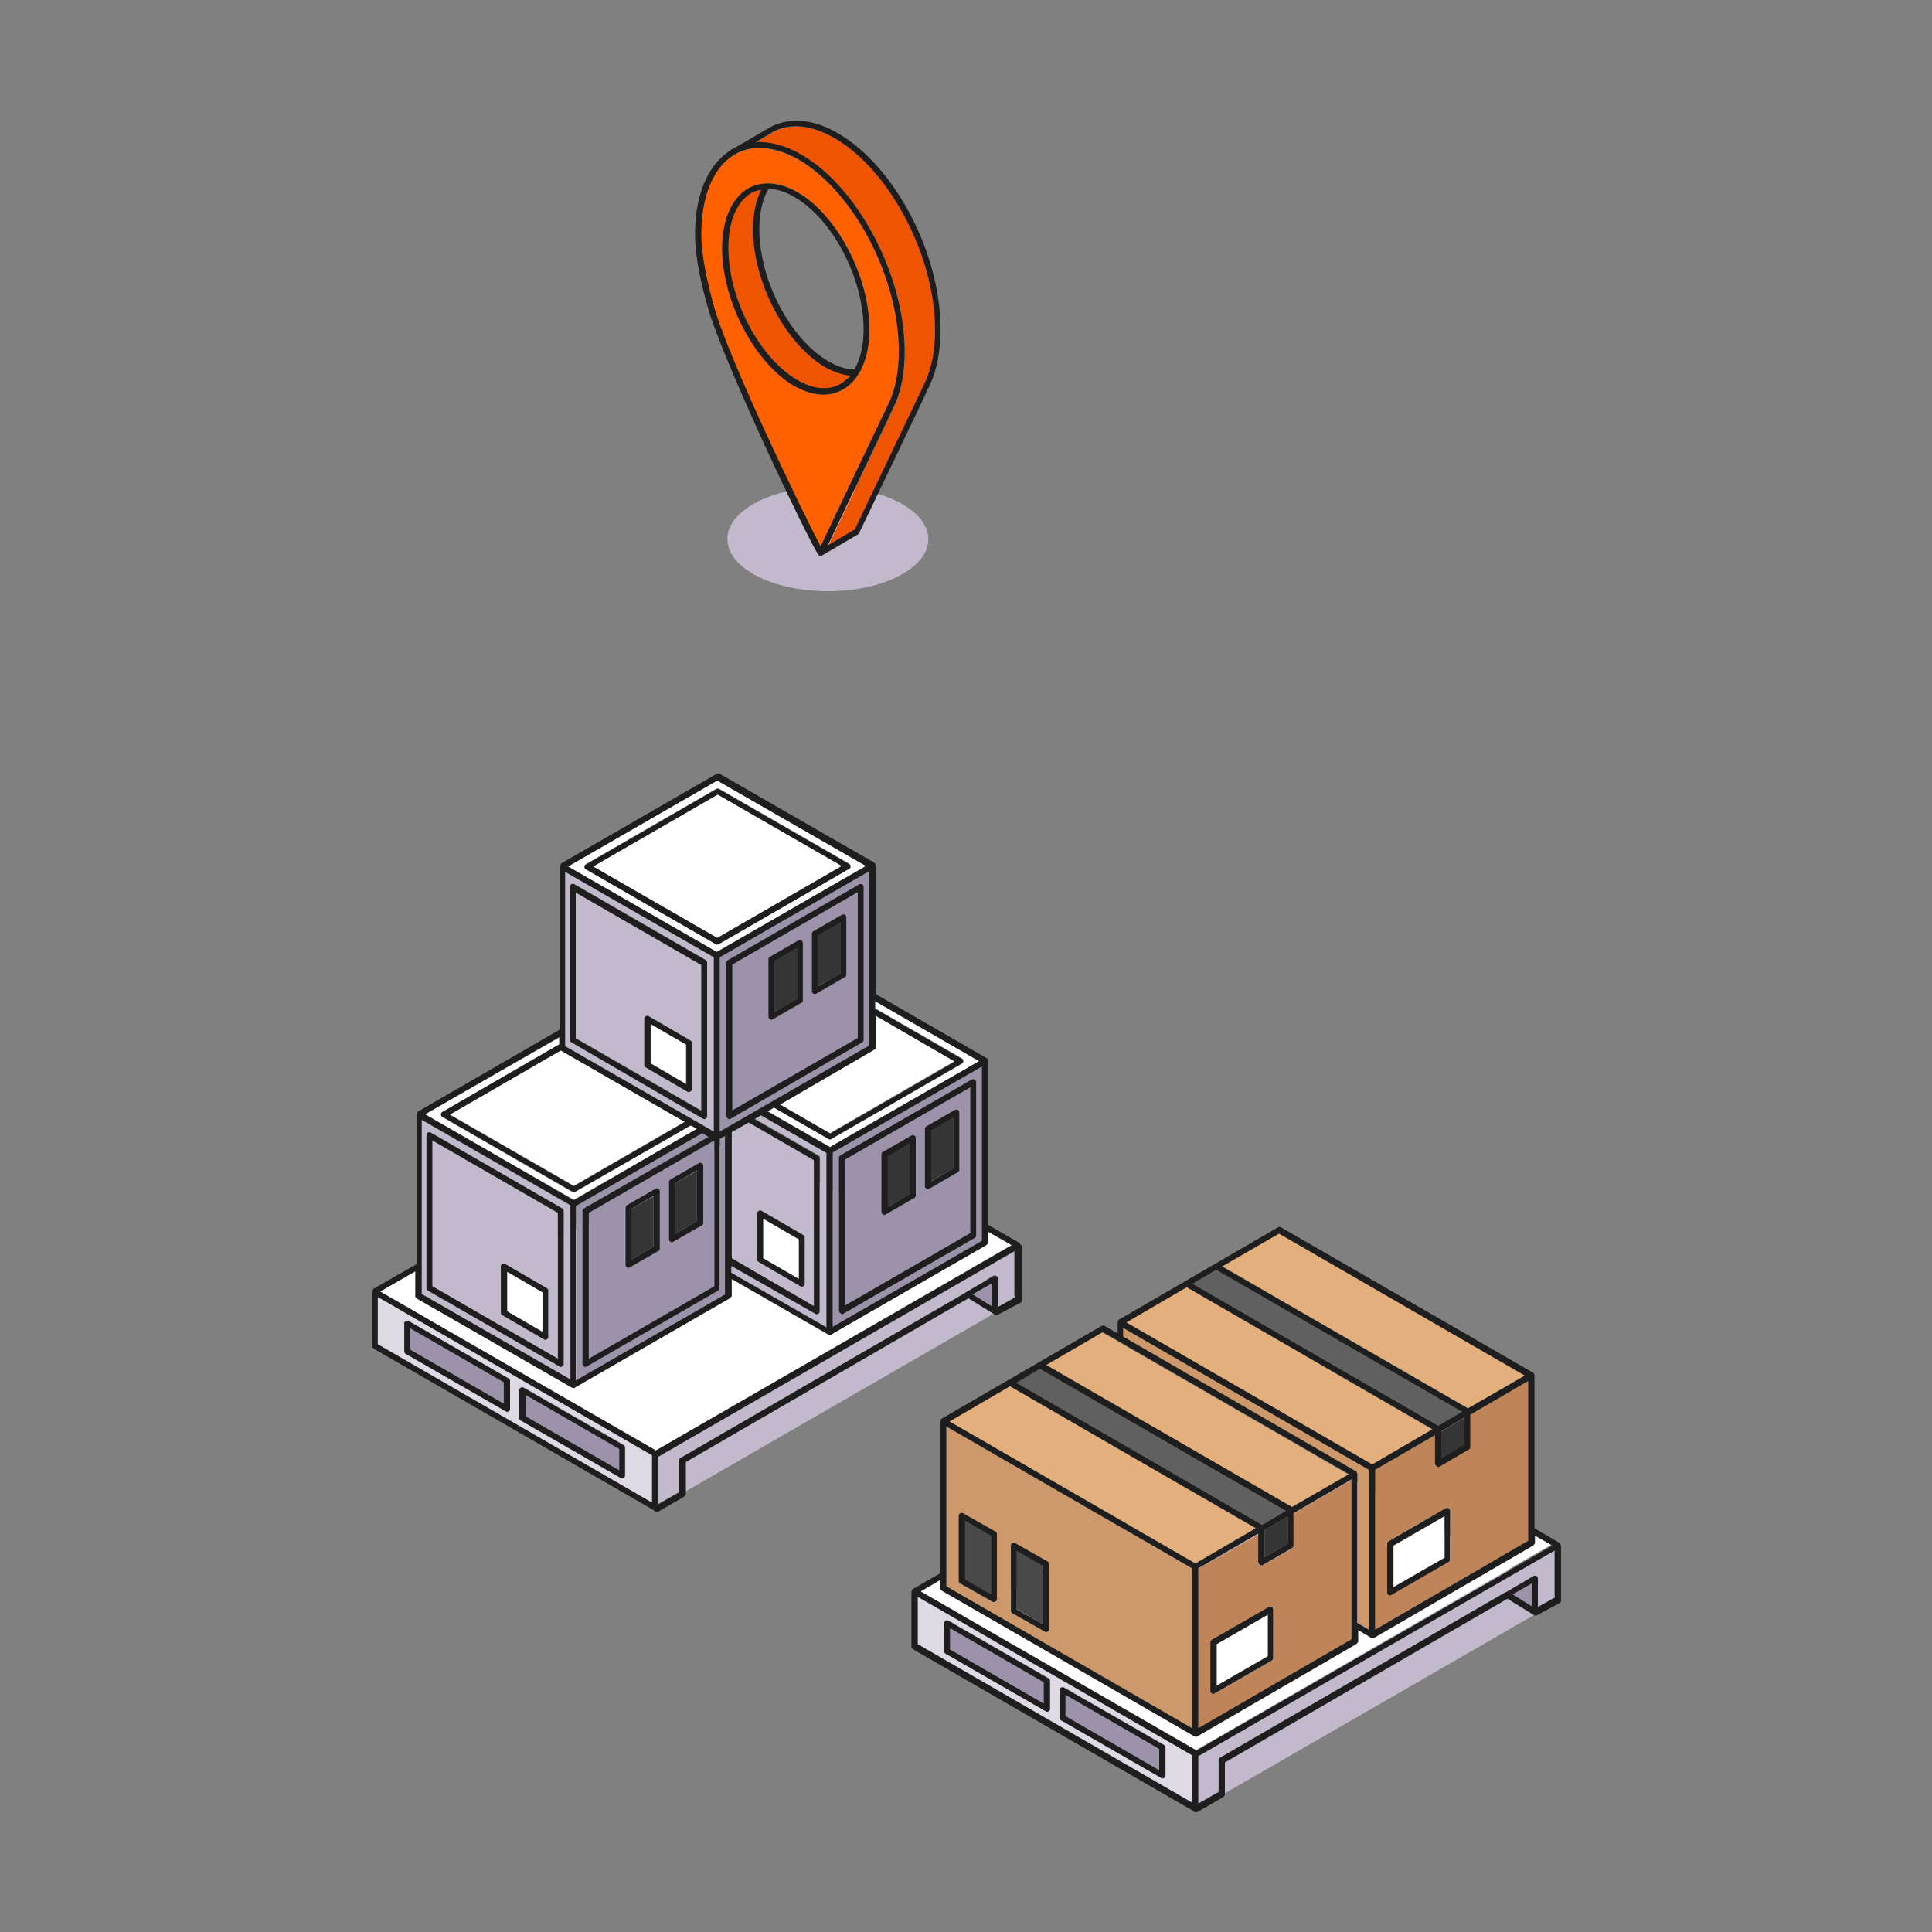 <?xml version="1.0" encoding="utf-8"?>
<!-- Generator: Adobe Illustrator 25.2.3, SVG Export Plug-In . SVG Version: 6.00 Build 0)  -->
<svg version="1.1" id="Layer_1" xmlns="http://www.w3.org/2000/svg" xmlns:xlink="http://www.w3.org/1999/xlink" x="0px" y="0px"
	 viewBox="0 0 400 400" style="enable-background:new 0 0 400 400;" xml:space="preserve">
<rect x="0" y="0" width="400" height="400" fill="#808080" stroke="none"/>
<style type="text/css">
	.st0{fill:#C2BACC;}
	.st1{fill:#353535;}
	.st2{fill:#FFFFFF;}
	.st3{fill:#9C93AA;}
	.st4{fill:#DFD9E4;}
	.st5{fill:#1E1E1E;}
	.st6{fill:#EF5500;}
	.st7{fill:#FF6101;}
	.st8{fill:#BF8558;}
	.st9{fill:#CE996A;}
	.st10{fill:#494949;}
	.st11{fill:#E2AF7D;}
	.st12{fill:#606060;}
</style>
<g>
	<polygon class="st0" points="211.1,268.9 135.5,312.5 77.1,278.8 152.7,235.1 	"/>
	<g>
		<polygon class="st1" points="144.3,242.4 139.7,245 139.7,255.5 144.3,252.8 		"/>
		<polygon class="st2" points="142,216.2 134.7,212 134.7,220.1 142,224.4 		"/>
		<path class="st3" d="M149,234.3l30.9-17.8v-36.1L149,198.2V234.3z M150.3,199.4c0-0.2,0.1-0.4,0.3-0.5l27.2-15.7
			c0.2-0.1,0.4-0.1,0.6,0c0.2,0.1,0.3,0.3,0.3,0.5v31.7c0,0.2-0.1,0.4-0.3,0.5l-27.2,15.8c-0.1,0.1-0.2,0.1-0.3,0.1
			c-0.1,0-0.2,0-0.3-0.1c-0.2-0.1-0.3-0.3-0.3-0.5V199.4z"/>
		<polygon class="st1" points="169.4,204.1 174,201.5 174,191 169.4,193.7 		"/>
		<polygon class="st1" points="160.4,209.5 165,206.8 165,196.3 160.4,199 		"/>
		<path class="st2" d="M179.3,179.3l-30.8-17.7l-30.9,17.8l30.8,17.7L179.3,179.3z M121.3,179.9c-0.2-0.1-0.3-0.3-0.3-0.5
			c0-0.2,0.1-0.4,0.3-0.5l27-15.6c0.2-0.1,0.4-0.1,0.6,0l26.9,15.5c0.2,0.1,0.3,0.3,0.3,0.5c0,0.2-0.1,0.4-0.3,0.5l-27,15.6
			c-0.1,0.1-0.2,0.1-0.3,0.1c-0.1,0-0.2,0-0.3-0.1L121.3,179.9z"/>
		<polygon class="st2" points="174.3,179.3 148.6,164.5 122.8,179.4 148.5,194.2 		"/>
		<polygon class="st1" points="135.3,247.7 130.7,250.3 130.7,260.8 135.3,258.1 		"/>
		<path class="st3" d="M147.9,266.3v-30.2l-26,15v30.2L147.9,266.3z M138.5,244.7c0-0.2,0.1-0.4,0.3-0.5l5.9-3.4
			c0.2-0.1,0.4-0.1,0.6,0c0.2,0.1,0.3,0.3,0.3,0.5v11.9c0,0.2-0.1,0.4-0.3,0.5l-5.9,3.4c-0.1,0.1-0.2,0.1-0.3,0.1
			c-0.1,0-0.2,0-0.3-0.1c-0.2-0.1-0.3-0.3-0.3-0.5V244.7z M129.4,250c0-0.2,0.1-0.4,0.3-0.5l5.9-3.4c0.2-0.1,0.4-0.1,0.6,0
			c0.2,0.1,0.3,0.3,0.3,0.5v11.9c0,0.2-0.1,0.4-0.3,0.5l-5.9,3.4c-0.1,0.1-0.2,0.1-0.3,0.1c-0.1,0-0.2,0-0.3-0.1
			c-0.2-0.1-0.3-0.3-0.3-0.5V250z"/>
		<path class="st3" d="M119.3,249.6v36.1l30.9-17.8v-32.8l-1.1,0.6v30.9c0,0.2-0.1,0.4-0.3,0.5l-27.2,15.7c-0.1,0.1-0.2,0.1-0.3,0.1
			c-0.1,0-0.2,0-0.3-0.1c-0.2-0.1-0.3-0.3-0.3-0.5v-31.7c0-0.2,0.1-0.4,0.3-0.5l25.9-15l-1.3-0.8L119.3,249.6z"/>
		<polygon class="st1" points="192.8,244.5 197.4,241.9 197.4,231.4 192.8,234.1 		"/>
		<polygon class="st1" points="183.7,249.9 188.4,247.2 188.4,236.7 183.7,239.4 		"/>
		<path class="st2" d="M199.5,219.7c0,0.2-0.1,0.4-0.3,0.5l-27,15.6c-0.1,0.1-0.2,0.1-0.3,0.1c-0.1,0-0.2,0-0.3-0.1l-11.3-6.5
			l-1.3,0.8l12.9,7.4l30.9-17.8l-21.5-12.4v1.5l18,10.4C199.4,219.3,199.5,219.5,199.5,219.7z"/>
		<path class="st2" d="M171.8,234.6l25.8-14.9l-16.4-9.5v6.6c0,0,0,0.1,0,0.1c0,0,0,0.1,0,0.1c0,0,0,0.1-0.1,0.1c0,0,0,0.1-0.1,0.1
			c0,0-0.1,0.1-0.1,0.1c0,0,0,0-0.1,0.1l-19.4,11.2L171.8,234.6z"/>
		<path class="st3" d="M200.9,225.1l-26,15v30.2l26-15V225.1z M189.6,247.6c0,0.2-0.1,0.4-0.3,0.5l-5.9,3.4
			c-0.1,0.1-0.2,0.1-0.3,0.1c-0.1,0-0.2,0-0.3-0.1c-0.2-0.1-0.3-0.3-0.3-0.5V239c0-0.2,0.1-0.4,0.3-0.5l5.9-3.4
			c0.2-0.1,0.4-0.1,0.6,0c0.2,0.1,0.3,0.3,0.3,0.5V247.6z M198.6,242.2c0,0.2-0.1,0.4-0.3,0.5l-5.9,3.4c-0.1,0.1-0.2,0.1-0.3,0.1
			c-0.1,0-0.2,0-0.3-0.1c-0.2-0.1-0.3-0.3-0.3-0.5v-11.9c0-0.2,0.1-0.4,0.3-0.5l5.9-3.4c0.2-0.1,0.4-0.1,0.6,0
			c0.2,0.1,0.3,0.3,0.3,0.5V242.2z"/>
		<path class="st0" d="M155,232.3l-3.5,2v26.1l17.1,9.9v-30.2L155,232.3z M166.6,265.8c0,0.2-0.1,0.4-0.3,0.5
			c-0.1,0.1-0.2,0.1-0.3,0.1c-0.1,0-0.2,0-0.3-0.1l-8.6-5c-0.2-0.1-0.3-0.3-0.3-0.5v-9.6c0-0.2,0.1-0.4,0.3-0.5
			c0.2-0.1,0.4-0.1,0.6,0l8.6,5c0.2,0.1,0.3,0.3,0.3,0.5V265.8z"/>
		<path class="st3" d="M172.4,274.7l30.9-17.8v-36.1l-30.9,17.8V274.7z M173.7,239.8c0-0.2,0.1-0.4,0.3-0.5l27.2-15.7
			c0.2-0.1,0.4-0.1,0.6,0c0.2,0.1,0.3,0.3,0.3,0.5v31.7c0,0.2-0.1,0.4-0.3,0.5L174.6,272c-0.1,0.1-0.2,0.1-0.3,0.1
			c-0.1,0-0.2,0-0.3-0.1c-0.2-0.1-0.3-0.3-0.3-0.5V239.8z"/>
		<polygon class="st2" points="158,260.5 165.4,264.8 165.4,256.6 158,252.3 		"/>
		<path class="st0" d="M151.5,263.4l19.7,11.3v-36.1l-13.4-7.7c0,0-0.1-0.1-0.1-0.1l-1.4,0.8l13.2,7.6c0.2,0.1,0.3,0.3,0.3,0.5v31.7
			c0,0.2-0.1,0.4-0.3,0.5c-0.1,0.1-0.2,0.1-0.3,0.1c-0.1,0-0.2,0-0.3-0.1l-17.4-10V263.4z"/>
		<path class="st3" d="M177.6,184.7l-26,15V230l26-15V184.7z M166.3,207.2c0,0.2-0.1,0.4-0.3,0.5l-5.9,3.4c-0.1,0.1-0.2,0.1-0.3,0.1
			c-0.1,0-0.2,0-0.3-0.1c-0.2-0.1-0.3-0.3-0.3-0.5v-11.9c0-0.2,0.1-0.4,0.3-0.5l5.9-3.4c0.2-0.1,0.4-0.1,0.6,0
			c0.2,0.1,0.3,0.3,0.3,0.5V207.2z M175.3,201.8c0,0.2-0.1,0.4-0.3,0.5l-5.9,3.4c-0.1,0.1-0.2,0.1-0.3,0.1c-0.1,0-0.2,0-0.3-0.1
			c-0.2-0.1-0.3-0.3-0.3-0.5v-11.9c0-0.2,0.1-0.4,0.3-0.5l5.9-3.4c0.2-0.1,0.4-0.1,0.6,0c0.2,0.1,0.3,0.3,0.3,0.5V201.8z"/>
		<path class="st2" d="M204.5,255v2.2c0,0,0,0.1,0,0.1c0,0,0,0.1,0,0.1c0,0,0,0.1-0.1,0.1c0,0,0,0.1-0.1,0.1c0,0-0.1,0.1-0.1,0.1
			c0,0,0,0-0.1,0.1l-32.1,18.5c0,0,0,0,0,0c-0.1,0-0.2,0.1-0.3,0.1c-0.1,0-0.2,0-0.3-0.1c0,0,0,0,0,0l-20-11.5v3.4c0,0,0,0.1,0,0.1
			c0,0,0,0.1,0,0.1c0,0,0,0.1-0.1,0.1c0,0,0,0.1-0.1,0.1c0,0-0.1,0.1-0.1,0.1c0,0,0,0-0.1,0.1L119,287.3c0,0,0,0,0,0
			c-0.1,0-0.2,0.1-0.3,0.1c-0.1,0-0.2,0-0.3-0.1c0,0,0,0,0,0l-32-18.4c0,0,0,0-0.1-0.1c0,0-0.1-0.1-0.1-0.1c0,0,0-0.1-0.1-0.1
			c0,0,0-0.1-0.1-0.1c0,0,0-0.1,0-0.1c0,0,0,0,0-0.1v-5.1l-7.3,4.2l57.1,32.9l73.6-42.5L204.5,255z"/>
		<path class="st0" d="M89.5,266.3l26,15v-30.2l-26-15V266.3z M103.7,262.2c0-0.2,0.1-0.4,0.3-0.5c0.2-0.1,0.4-0.1,0.6,0l8.6,5
			c0.2,0.1,0.3,0.3,0.3,0.5v9.6c0,0.2-0.1,0.4-0.3,0.5c-0.1,0.1-0.2,0.1-0.3,0.1c-0.1,0-0.2,0-0.3-0.1l-8.6-5
			c-0.2-0.1-0.3-0.3-0.3-0.5V262.2z"/>
		<polygon class="st3" points="205.4,270.5 205.4,265.8 201.4,268.1 		"/>
		<polygon class="st3" points="128.2,300 108.8,288.8 108.8,293.2 128.2,304.4 		"/>
		<polygon class="st2" points="112.3,267.6 105,263.3 105,271.5 112.3,275.7 		"/>
		<path class="st0" d="M118.1,249.6l-30.8-17.7v36.1l30.8,17.7V249.6z M116.7,282.4c0,0.2-0.1,0.4-0.3,0.5c-0.1,0.1-0.2,0.1-0.3,0.1
			c-0.1,0-0.2,0-0.3-0.1l-27.2-15.7c-0.2-0.1-0.3-0.3-0.3-0.5V235c0-0.2,0.1-0.4,0.3-0.5c0.2-0.1,0.4-0.1,0.6,0l27.2,15.7
			c0.2,0.1,0.3,0.3,0.3,0.5V282.4z"/>
		<polygon class="st3" points="104.4,286.3 84.9,275 84.9,279.4 104.4,290.6 		"/>
		<path class="st4" d="M78.2,278.3l56.8,32.8v-9.8l-56.8-32.8V278.3z M107.6,287.7c0-0.2,0.1-0.4,0.3-0.5c0.2-0.1,0.4-0.1,0.6,0
			l20.7,11.9c0.2,0.1,0.3,0.3,0.3,0.5v5.8c0,0.2-0.1,0.4-0.3,0.5c-0.1,0.1-0.2,0.1-0.3,0.1c-0.1,0-0.2,0-0.3-0.1l-20.7-11.9
			c-0.2-0.1-0.3-0.3-0.3-0.5V287.7z M83.7,274c0-0.2,0.1-0.4,0.3-0.5c0.2-0.1,0.4-0.1,0.6,0l20.7,11.9c0.2,0.1,0.3,0.3,0.3,0.5v5.8
			c0,0.2-0.1,0.4-0.3,0.5c-0.1,0.1-0.2,0.1-0.3,0.1c-0.1,0-0.2,0-0.3-0.1L84,280.3c-0.2-0.1-0.3-0.3-0.3-0.5V274z"/>
		<path class="st0" d="M119.2,214.9l26,15v-30.2l-26-15V214.9z M133.4,210.9c0-0.2,0.1-0.4,0.3-0.5c0.2-0.1,0.4-0.1,0.6,0l8.6,5
			c0.2,0.1,0.3,0.3,0.3,0.5v9.6c0,0.2-0.1,0.4-0.3,0.5c-0.1,0.1-0.2,0.1-0.3,0.1c-0.1,0-0.2,0-0.3-0.1l-8.6-5
			c-0.2-0.1-0.3-0.3-0.3-0.5V210.9z"/>
		<path class="st0" d="M147.8,198.2L117,180.5v36.1l30.8,17.7V198.2z M146.4,231c0,0.2-0.1,0.4-0.3,0.5c-0.1,0.1-0.2,0.1-0.3,0.1
			c-0.1,0-0.2,0-0.3-0.1l-27.2-15.8c-0.2-0.1-0.3-0.3-0.3-0.5v-31.7c0-0.2,0.1-0.4,0.3-0.5c0.2-0.1,0.4-0.1,0.6,0l27.2,15.7
			c0.2,0.1,0.3,0.3,0.3,0.5V231z"/>
		<path class="st2" d="M118.8,245.5l23-13.3l-25.7-14.8c0,0,0,0,0,0l-23,13.3L118.8,245.5z"/>
		<path class="st0" d="M136.2,311.3l4.2-2.4v-6.6c0-0.2,0.1-0.4,0.3-0.5l59-34.2c0,0,0.1,0,0.1-0.1l5.8-3.4c0.2-0.1,0.4-0.1,0.6,0
			c0.2,0.1,0.3,0.3,0.3,0.5v5.9l3.4-1.9v-9.8l-73.8,42.6V311.3z"/>
		<path class="st2" d="M144.3,233.7L143,233l-23.9,13.8c-0.1,0.1-0.2,0.1-0.3,0.1c-0.1,0-0.2,0-0.3-0.1l-26.9-15.5
			c-0.2-0.1-0.3-0.3-0.3-0.5s0.1-0.4,0.3-0.5l24.2-14v-1.5L88,230.7l30.8,17.7L144.3,233.7z"/>
		<path class="st5" d="M211.2,257.5c0-0.1-0.1-0.1-0.2-0.2c0,0,0,0,0,0l-6.4-3.7v-33.9c0-0.1,0-0.2-0.1-0.3c0,0,0,0,0-0.1
			c0-0.1-0.1-0.1-0.2-0.2c0,0,0,0,0,0l-23-13.3v-26.6c0-0.1,0-0.2-0.1-0.3c0,0,0,0,0-0.1c0-0.1-0.1-0.1-0.2-0.2c0,0,0,0,0,0
			l-32-18.4c-0.2-0.1-0.4-0.1-0.6,0l-32.1,18.5c0,0,0,0,0,0c-0.1,0-0.1,0.1-0.2,0.2c0,0,0,0,0,0.1c0,0.1-0.1,0.2-0.1,0.3v33.8
			l-29.4,17c0,0,0,0,0,0c-0.1,0-0.1,0.1-0.2,0.2c0,0,0,0,0,0.1c0,0.1-0.1,0.2-0.1,0.3v31l-8.9,5.1c0,0,0,0,0,0
			c-0.1,0-0.1,0.1-0.2,0.2c0,0,0,0,0,0.1c0,0.1-0.1,0.2-0.1,0.3v11.3c0,0,0,0.1,0,0.1c0,0,0,0.1,0,0.1c0,0,0,0.1,0.1,0.1
			c0,0,0,0.1,0.1,0.1c0,0,0.1,0.1,0.1,0.1c0,0,0,0,0.1,0.1l57.9,33.4c0.1,0.2,0.3,0.3,0.5,0.3c0,0,0.1,0,0.1,0c0,0,0.1,0,0.1,0
			c0.1,0,0.2,0,0.3-0.1l5.2-3c0,0,0,0,0.1-0.1c0,0,0.1,0,0.1-0.1c0,0,0-0.1,0.1-0.1c0,0,0-0.1,0.1-0.1c0,0,0-0.1,0-0.1
			c0,0,0,0,0-0.1v-6.6l58.5-33.9l5.5,3.4c0,0,0,0,0,0c0.1,0,0.2,0.1,0.3,0.1c0.1,0,0.2,0,0.3-0.1c0,0,0,0,0,0l4.7-2.5
			c0.2-0.1,0.3-0.3,0.3-0.5v-11.3C211.3,257.7,211.2,257.7,211.2,257.5C211.2,257.5,211.2,257.5,211.2,257.5z M181.2,207.3
			l21.5,12.4l-30.9,17.8l-12.9-7.4l1.3-0.8l11.3,6.5c0.1,0.1,0.2,0.1,0.3,0.1c0.1,0,0.2,0,0.3-0.1l27-15.6c0.2-0.1,0.3-0.3,0.3-0.5
			s-0.1-0.4-0.3-0.5l-18-10.4V207.3z M203.3,220.8v36.1l-30.9,17.8v-36.1L203.3,220.8z M168.8,272c0.1,0.1,0.2,0.1,0.3,0.1
			c0.1,0,0.2,0,0.3-0.1c0.2-0.1,0.3-0.3,0.3-0.5v-31.7c0-0.2-0.1-0.4-0.3-0.5l-13.2-7.6l1.4-0.8c0,0,0.1,0.1,0.1,0.1l13.4,7.7v36.1
			l-19.7-11.3v-1.4L168.8,272z M151.5,260.5v-26.1l3.5-2l13.5,7.8v30.2L151.5,260.5z M180.9,217.4
			C180.9,217.4,180.9,217.4,180.9,217.4c0.1-0.1,0.1-0.1,0.2-0.1c0,0,0-0.1,0.1-0.1c0,0,0-0.1,0.1-0.1c0,0,0-0.1,0-0.1
			c0,0,0,0,0-0.1v-6.6l16.4,9.5l-25.8,14.9l-10.4-6L180.9,217.4z M179.9,216.5L149,234.3v-36.1l30.9-17.8V216.5z M120.9,250.2
			c-0.2,0.1-0.3,0.3-0.3,0.5v31.7c0,0.2,0.1,0.4,0.3,0.5c0.1,0.1,0.2,0.1,0.3,0.1c0.1,0,0.2,0,0.3-0.1l27.2-15.7
			c0.2-0.1,0.3-0.3,0.3-0.5v-30.9l1.1-0.6v32.8l-30.9,17.8v-36.1l26.2-15.1l1.3,0.8L120.9,250.2z M147.9,236.1v30.2l-26,15v-30.2
			L147.9,236.1z M148.5,161.6l30.8,17.7l-30.9,17.8l-30.8-17.7L148.5,161.6z M117,180.5l30.8,17.7v36.1L117,216.6V180.5z
			 M116.1,217.5C116.1,217.5,116.1,217.5,116.1,217.5l25.7,14.8l-23,13.3l-25.7-14.8L116.1,217.5z M115.8,214.7v1.5l-24.2,14
			c-0.2,0.1-0.3,0.3-0.3,0.5s0.1,0.4,0.3,0.5l26.9,15.5c0.1,0.1,0.2,0.1,0.3,0.1c0.1,0,0.2,0,0.3-0.1L143,233l1.3,0.7l-25.5,14.8
			L88,230.7L115.8,214.7z M87.3,231.8l30.8,17.7v36.1l-30.8-17.7V231.8z M135,311.1l-56.8-32.8v-9.8l56.8,32.8V311.1z M135.8,300.3
			l-57.1-32.9l7.3-4.2v5.1c0,0,0,0.1,0,0.1c0,0,0,0.1,0,0.1c0,0,0,0.1,0.1,0.1c0,0,0,0.1,0.1,0.1c0,0,0.1,0.1,0.1,0.1
			c0,0,0,0,0.1,0.1l32,18.4c0,0,0,0,0,0c0.1,0,0.2,0.1,0.3,0.1c0.1,0,0.2,0,0.3-0.1c0,0,0,0,0,0l32.1-18.5c0,0,0,0,0.1-0.1
			c0,0,0.1,0,0.1-0.1c0,0,0-0.1,0.1-0.1c0,0,0-0.1,0.1-0.1c0,0,0-0.1,0-0.1c0,0,0,0,0-0.1v-3.4l20,11.5c0,0,0,0,0,0
			c0.1,0,0.2,0.1,0.3,0.1c0.1,0,0.2,0,0.3-0.1c0,0,0,0,0,0l32.1-18.5c0,0,0,0,0.1-0.1c0,0,0.1,0,0.1-0.1c0,0,0-0.1,0.1-0.1
			c0,0,0-0.1,0.1-0.1c0,0,0-0.1,0-0.1c0,0,0,0,0-0.1V255l4.9,2.8L135.8,300.3z M205.4,270.5l-4-2.5l4-2.3V270.5z M210,268.7
			l-3.4,1.9v-5.9c0-0.2-0.1-0.4-0.3-0.5c-0.2-0.1-0.4-0.1-0.6,0l-5.8,3.4c0,0-0.1,0-0.1,0.1l-59,34.2c-0.2,0.1-0.3,0.3-0.3,0.5v6.6
			l-4.2,2.4v-9.8l73.8-42.6V268.7z"/>
		<path class="st5" d="M104.7,292.2c0.1,0.1,0.2,0.1,0.3,0.1c0.1,0,0.2,0,0.3-0.1c0.2-0.1,0.3-0.3,0.3-0.5v-5.8
			c0-0.2-0.1-0.4-0.3-0.5l-20.7-11.9c-0.2-0.1-0.4-0.1-0.6,0c-0.2,0.1-0.3,0.3-0.3,0.5v5.8c0,0.2,0.1,0.4,0.3,0.5L104.7,292.2z
			 M84.9,275l19.4,11.2v4.4l-19.4-11.2V275z"/>
		<path class="st5" d="M128.5,306c0.1,0.1,0.2,0.1,0.3,0.1c0.1,0,0.2,0,0.3-0.1c0.2-0.1,0.3-0.3,0.3-0.5v-5.8c0-0.2-0.1-0.4-0.3-0.5
			l-20.7-11.9c-0.2-0.1-0.4-0.1-0.6,0c-0.2,0.1-0.3,0.3-0.3,0.5v5.8c0,0.2,0.1,0.4,0.3,0.5L128.5,306z M108.8,288.8l19.4,11.2v4.4
			l-19.4-11.2V288.8z"/>
		<path class="st5" d="M116.4,250.2l-27.2-15.7c-0.2-0.1-0.4-0.1-0.6,0c-0.2,0.1-0.3,0.3-0.3,0.5v31.7c0,0.2,0.1,0.4,0.3,0.5
			l27.2,15.7c0.1,0.1,0.2,0.1,0.3,0.1c0.1,0,0.2,0,0.3-0.1c0.2-0.1,0.3-0.3,0.3-0.5v-31.7C116.7,250.5,116.6,250.3,116.4,250.2z
			 M115.5,281.3l-26-15v-30.2l26,15V281.3z"/>
		<path class="st5" d="M139.1,257.2c0.1,0,0.2,0,0.3-0.1l5.9-3.4c0.2-0.1,0.3-0.3,0.3-0.5v-11.9c0-0.2-0.1-0.4-0.3-0.5
			c-0.2-0.1-0.4-0.1-0.6,0l-5.9,3.4c-0.2,0.1-0.3,0.3-0.3,0.5v11.9c0,0.2,0.1,0.4,0.3,0.5C138.9,257.2,139,257.2,139.1,257.2z
			 M139.7,245l4.6-2.7v10.5l-4.6,2.7V245z"/>
		<path class="st5" d="M112.6,277.3c0.1,0.1,0.2,0.1,0.3,0.1c0.1,0,0.2,0,0.3-0.1c0.2-0.1,0.3-0.3,0.3-0.5v-9.6
			c0-0.2-0.1-0.4-0.3-0.5l-8.6-5c-0.2-0.1-0.4-0.1-0.6,0c-0.2,0.1-0.3,0.3-0.3,0.5v9.6c0,0.2,0.1,0.4,0.3,0.5L112.6,277.3z
			 M105,263.3l7.4,4.3v8.2l-7.4-4.3V263.3z"/>
		<path class="st5" d="M130.1,262.5c0.1,0,0.2,0,0.3-0.1l5.9-3.4c0.2-0.1,0.3-0.3,0.3-0.5v-11.9c0-0.2-0.1-0.4-0.3-0.5
			c-0.2-0.1-0.4-0.1-0.6,0l-5.9,3.4c-0.2,0.1-0.3,0.3-0.3,0.5v11.9c0,0.2,0.1,0.4,0.3,0.5C129.8,262.5,130,262.5,130.1,262.5z
			 M130.7,250.3l4.6-2.7v10.5l-4.6,2.7V250.3z"/>
		<path class="st5" d="M148.8,195.5l27-15.6c0.2-0.1,0.3-0.3,0.3-0.5c0-0.2-0.1-0.4-0.3-0.5l-26.9-15.5c-0.2-0.1-0.4-0.1-0.6,0
			l-27,15.6c-0.2,0.1-0.3,0.3-0.3,0.5c0,0.2,0.1,0.4,0.3,0.5l26.9,15.5c0.1,0.1,0.2,0.1,0.3,0.1
			C148.6,195.5,148.7,195.5,148.8,195.5z M122.8,179.4l25.8-14.9l25.7,14.8l-25.8,14.9L122.8,179.4z"/>
		<path class="st5" d="M146.1,198.8l-27.2-15.7c-0.2-0.1-0.4-0.1-0.6,0c-0.2,0.1-0.3,0.3-0.3,0.5v31.7c0,0.2,0.1,0.4,0.3,0.5
			l27.2,15.8c0.1,0.1,0.2,0.1,0.3,0.1c0.1,0,0.2,0,0.3-0.1c0.2-0.1,0.3-0.3,0.3-0.5v-31.7C146.4,199.2,146.3,199,146.1,198.8z
			 M145.2,230l-26-15v-30.2l26,15V230z"/>
		<path class="st5" d="M151,231.7c0.1,0,0.2,0,0.3-0.1l27.2-15.8c0.2-0.1,0.3-0.3,0.3-0.5v-31.7c0-0.2-0.1-0.4-0.3-0.5
			c-0.2-0.1-0.4-0.1-0.6,0l-27.2,15.7c-0.2,0.1-0.3,0.3-0.3,0.5V231c0,0.2,0.1,0.4,0.3,0.5C150.7,231.6,150.9,231.7,151,231.7z
			 M151.6,199.7l26-15v30.2l-26,15V199.7z"/>
		<path class="st5" d="M174.3,189.4l-5.9,3.4c-0.2,0.1-0.3,0.3-0.3,0.5v11.9c0,0.2,0.1,0.4,0.3,0.5c0.1,0.1,0.2,0.1,0.3,0.1
			c0.1,0,0.2,0,0.3-0.1l5.9-3.4c0.2-0.1,0.3-0.3,0.3-0.5v-11.9c0-0.2-0.1-0.4-0.3-0.5C174.8,189.3,174.5,189.3,174.3,189.4z
			 M174,201.5l-4.6,2.7v-10.5l4.6-2.7V201.5z"/>
		<path class="st5" d="M142.3,226c0.1,0.1,0.2,0.1,0.3,0.1c0.1,0,0.2,0,0.3-0.1c0.2-0.1,0.3-0.3,0.3-0.5v-9.6c0-0.2-0.1-0.4-0.3-0.5
			l-8.6-5c-0.2-0.1-0.4-0.1-0.6,0c-0.2,0.1-0.3,0.3-0.3,0.5v9.6c0,0.2,0.1,0.4,0.3,0.5L142.3,226z M134.7,212l7.4,4.3v8.2l-7.4-4.3
			V212z"/>
		<path class="st5" d="M165.3,194.7l-5.9,3.4c-0.2,0.1-0.3,0.3-0.3,0.5v11.9c0,0.2,0.1,0.4,0.3,0.5c0.1,0.1,0.2,0.1,0.3,0.1
			c0.1,0,0.2,0,0.3-0.1l5.9-3.4c0.2-0.1,0.3-0.3,0.3-0.5v-11.9c0-0.2-0.1-0.4-0.3-0.5C165.8,194.6,165.5,194.6,165.3,194.7z
			 M165,206.8l-4.6,2.7V199l4.6-2.7V206.8z"/>
		<path class="st5" d="M174.3,272.1c0.1,0,0.2,0,0.3-0.1l27.2-15.7c0.2-0.1,0.3-0.3,0.3-0.5V224c0-0.2-0.1-0.4-0.3-0.5
			c-0.2-0.1-0.4-0.1-0.6,0L174,239.2c-0.2,0.1-0.3,0.3-0.3,0.5v31.7c0,0.2,0.1,0.4,0.3,0.5C174.1,272,174.2,272.1,174.3,272.1z
			 M174.9,240.1l26-15v30.2l-26,15V240.1z"/>
		<path class="st5" d="M197.7,229.8l-5.9,3.4c-0.2,0.1-0.3,0.3-0.3,0.5v11.9c0,0.2,0.1,0.4,0.3,0.5c0.1,0.1,0.2,0.1,0.3,0.1
			c0.1,0,0.2,0,0.3-0.1l5.9-3.4c0.2-0.1,0.3-0.3,0.3-0.5v-11.9c0-0.2-0.1-0.4-0.3-0.5C198.1,229.7,197.9,229.7,197.7,229.8z
			 M197.4,241.9l-4.6,2.7v-10.5l4.6-2.7V241.9z"/>
		<path class="st5" d="M157.7,250.7c-0.2-0.1-0.4-0.1-0.6,0c-0.2,0.1-0.3,0.3-0.3,0.5v9.6c0,0.2,0.1,0.4,0.3,0.5l8.6,5
			c0.1,0.1,0.2,0.1,0.3,0.1c0.1,0,0.2,0,0.3-0.1c0.2-0.1,0.3-0.3,0.3-0.5v-9.6c0-0.2-0.1-0.4-0.3-0.5L157.7,250.7z M165.4,264.8
			l-7.4-4.3v-8.2l7.4,4.3V264.8z"/>
		<path class="st5" d="M188.7,235.1l-5.9,3.4c-0.2,0.1-0.3,0.3-0.3,0.5v11.9c0,0.2,0.1,0.4,0.3,0.5c0.1,0.1,0.2,0.1,0.3,0.1
			c0.1,0,0.2,0,0.3-0.1l5.9-3.4c0.2-0.1,0.3-0.3,0.3-0.5v-11.9c0-0.2-0.1-0.4-0.3-0.5C189.1,235,188.9,235,188.7,235.1z
			 M188.4,247.2l-4.6,2.7v-10.5l4.6-2.7V247.2z"/>
	</g>
	<path class="st0" d="M192.2,111.6c0,6-9.3,10.8-20.8,10.8c-11.5,0-20.8-4.8-20.8-10.8s9.3-10.8,20.8-10.8
		C182.9,100.8,192.2,105.7,192.2,111.6z"/>
	<g>
		<path class="st6" d="M155.9,47.5c0-3.2,0.6-6,1.7-8.2c-0.7,0.1-1.4,0.4-2.1,0.7c-3,1.7-4.7,5.8-4.7,11.3
			c0,10.5,6.4,22.8,14.3,27.4c3.3,1.9,6.5,2.2,8.9,0.8c0.8-0.4,1.4-1,2-1.8c-1.7-0.2-3.4-0.7-5.3-1.8
			C162.6,71.2,155.9,58.4,155.9,47.5z"/>
		<path class="st7" d="M186.1,72.8c0-15.3-9.3-33.1-20.8-39.7c-2.8-1.6-5.5-2.4-8.1-2.4c-1.7,0-3.3,0.4-4.8,1.2l-0.5,0.3
			c-4.3,2.6-6.7,8.6-6.7,16.3c0,4.9,1.4,10.6,2.6,15c3.1,11.1,18.9,43.7,22.1,49.7c2.6-5.4,13.9-29,14.1-29.5
			C185.4,80.7,186.1,77,186.1,72.8z M174.7,80.6c-1.2,0.7-2.6,1.1-4.1,1.1c-1.9,0-4-0.6-6.1-1.8c-8.2-4.8-14.9-17.5-14.9-28.5
			c0-5.9,2-10.4,5.4-12.4c2.9-1.6,6.5-1.4,10.2,0.8c8.2,4.8,14.9,17.5,14.9,28.5C180,74.1,178.1,78.6,174.7,80.6z"/>
		<path class="st6" d="M172.9,28.7c-4.6-2.7-9-3.2-12.6-1.4l-3.7,2.2c2.9-0.2,6.1,0.7,9.4,2.6c11.8,6.8,21.4,25.1,21.4,40.8
			c0,4.4-0.7,8.2-2.2,11.3c-0.2,0.5-10.6,22.2-13.7,28.8l5.6-3.3c1.2-2.4,14.3-29.9,14.5-30.4c1.4-3,2.1-6.6,2.1-10.8
			C193.6,53.1,184.3,35.3,172.9,28.7z"/>
		<path class="st5" d="M173.5,27.6c-4.9-2.9-9.8-3.4-13.8-1.4l-7.9,4.6c-0.1,0-0.2,0.1-0.3,0.1c-0.1,0-0.2,0.1-0.2,0.2l-0.4,0.2
			c-0.1,0-0.1,0.1-0.2,0.2c-4.3,3-6.8,9.1-6.8,17c0,5,1.4,10.8,2.7,15.3c2.9,10.5,20.6,47.8,22.8,51c0,0,0,0,0,0c0,0,0,0,0.1,0.1
			c0,0,0.1,0.1,0.1,0.1c0,0,0,0,0,0c0.1,0.1,0.2,0.1,0.3,0.1c0,0,0.1,0,0.1,0c0,0,0.1,0,0.1-0.1c0,0,0,0,0.1,0l7.5-4.4
			c0.1-0.1,0.2-0.2,0.2-0.3c0.6-1.2,14.4-30,14.6-30.6c1.5-3.1,2.2-7,2.2-11.3C194.9,52.7,185.3,34.4,173.5,27.6z M169.9,113.1
			c-3.2-6-19-38.5-22.1-49.7c-1.2-4.4-2.6-10.1-2.6-15c0-7.8,2.5-13.7,6.7-16.3l0.5-0.3c1.5-0.8,3.1-1.2,4.8-1.2
			c2.5,0,5.3,0.8,8.1,2.4c11.4,6.6,20.8,24.4,20.8,39.7c0,4.2-0.7,7.9-2.1,10.8C183.7,84.1,172.4,107.8,169.9,113.1z M191.5,79.2
			c-0.2,0.5-13.4,28-14.5,30.4l-5.6,3.3c3.1-6.6,13.5-28.3,13.7-28.8c1.5-3.1,2.2-7,2.2-11.3c0-15.7-9.6-34-21.4-40.8
			c-3.3-1.9-6.5-2.7-9.4-2.6l3.7-2.2c3.6-1.8,7.9-1.3,12.6,1.4c11.4,6.6,20.8,24.4,20.8,39.7C193.6,72.6,192.9,76.2,191.5,79.2z"/>
		<path class="st5" d="M165.1,39.8c-3.7-2.1-7.3-2.4-10.2-0.8c-3.4,2-5.4,6.5-5.4,12.4c0,10.9,6.7,23.7,14.9,28.5
			c2.1,1.2,4.2,1.8,6.1,1.8c1.5,0,2.8-0.4,4.1-1.1c3.4-2,5.4-6.5,5.4-12.4C180,57.3,173.3,44.5,165.1,39.8z M174,79.5
			c-2.5,1.4-5.6,1.1-8.9-0.8c-7.9-4.6-14.3-16.8-14.3-27.4c0-5.4,1.7-9.5,4.7-11.3c0.6-0.4,1.3-0.6,2.1-0.7c-1.1,2.2-1.7,5-1.7,8.2
			c0,10.9,6.7,23.7,14.9,28.5c1.8,1,3.6,1.6,5.3,1.8C175.5,78.4,174.8,79,174,79.5z M176.9,76.5c-1.7,0-3.5-0.6-5.4-1.7
			c-7.9-4.6-14.3-16.8-14.3-27.4c0-3.3,0.7-6.2,1.9-8.3c1.7,0,3.5,0.6,5.4,1.7c7.9,4.6,14.3,16.8,14.3,27.4
			C178.8,71.6,178.1,74.4,176.9,76.5z"/>
	</g>
	<polygon class="st0" points="323.1,331.2 247.5,374.8 189.1,341.1 264.7,297.5 	"/>
	<g>
		<path class="st8" d="M248.1,324.8v33.1l31.7-18.4v-33.1l-12,7v6.7c0,0.2-0.1,0.4-0.3,0.5l-6,3.5c-0.1,0.1-0.2,0.1-0.3,0.1
			c-0.1,0-0.2,0-0.3-0.1c-0.2-0.1-0.3-0.3-0.3-0.5v-5.9L248.1,324.8z M262.8,332.7c0.2-0.1,0.4-0.1,0.6,0c0.2,0.1,0.3,0.3,0.3,0.5
			v10.1c0,0.2-0.1,0.4-0.3,0.5l-11.8,6.8c-0.1,0.1-0.2,0.1-0.3,0.1c-0.1,0-0.2,0-0.3-0.1c-0.2-0.1-0.3-0.3-0.3-0.5V340
			c0-0.2,0.1-0.4,0.3-0.5L262.8,332.7z"/>
		<polygon class="st2" points="262.5,334.3 251.9,340.4 251.9,349 262.5,342.9 		"/>
		<path class="st9" d="M280.8,304.7c0.1,0,0.1,0.1,0.2,0.2c0,0,0,0,0,0.1c0,0.1,0.1,0.2,0.1,0.3c0,0,0,0,0,0c0,0,0,0,0,0s0,0,0,0
			V336l2.4,1.4v-33.1l-50.9-29.4v2L280.8,304.7C280.8,304.7,280.8,304.7,280.8,304.7z"/>
		<polygon class="st10" points="199.7,327 205.2,330.1 205.2,318 199.7,314.9 		"/>
		<polygon class="st11" points="260,316.4 209.1,287 196.5,294.3 247.5,323.7 		"/>
		<path class="st11" d="M279.2,305.3l-47.5-27.4c-0.1,0-0.2-0.1-0.3-0.2l-3.2-1.8l-11.8,6.8l50.9,29.4L279.2,305.3z"/>
		<polygon class="st12" points="266.2,312.8 215.3,283.4 210.3,286.3 261.3,315.7 		"/>
		<polygon class="st1" points="261.8,316.8 261.8,322.4 266.6,319.6 266.6,314 		"/>
		<path class="st8" d="M284.7,304.3v33.1l31.7-18.4v-33.1l-12,7v6.7c0,0.2-0.1,0.4-0.3,0.5l-6,3.5c-0.1,0.1-0.2,0.1-0.3,0.1
			s-0.2,0-0.3-0.1c-0.2-0.1-0.3-0.3-0.3-0.5v-5.9L284.7,304.3z M299.4,312.2c0.2-0.1,0.4-0.1,0.6,0c0.2,0.1,0.3,0.3,0.3,0.5v10.1
			c0,0.2-0.1,0.4-0.3,0.5l-11.8,6.8c-0.1,0.1-0.2,0.1-0.3,0.1c-0.1,0-0.2,0-0.3-0.1c-0.2-0.1-0.3-0.3-0.3-0.5v-10.1
			c0-0.2,0.1-0.4,0.3-0.5L299.4,312.2z"/>
		<polygon class="st1" points="298.4,296.4 298.4,301.9 303.2,299.2 303.2,293.6 		"/>
		<polygon class="st11" points="296.6,296 245.7,266.5 233.1,273.8 284.1,303.2 		"/>
		<polygon class="st2" points="299.1,313.8 288.5,320 288.5,328.6 299.1,322.5 		"/>
		<polygon class="st12" points="302.8,292.4 251.8,262.9 246.9,265.8 297.9,295.2 		"/>
		<polygon class="st11" points="315.8,284.8 264.8,255.4 253.1,262.2 304,291.6 		"/>
		<path class="st4" d="M190,340.4l56.8,32.8v-9.8L190,330.5V340.4z M219.4,349.8c0-0.2,0.1-0.4,0.3-0.5c0.2-0.1,0.4-0.1,0.6,0
			l20.7,11.9c0.2,0.1,0.3,0.3,0.3,0.5v5.8c0,0.2-0.1,0.4-0.3,0.5c-0.1,0.1-0.2,0.1-0.3,0.1c-0.1,0-0.2,0-0.3-0.1l-20.7-11.9
			c-0.2-0.1-0.3-0.3-0.3-0.5V349.8z M195.5,336c0-0.2,0.1-0.4,0.3-0.5c0.2-0.1,0.4-0.1,0.6,0l20.7,11.9c0.2,0.1,0.3,0.3,0.3,0.5v5.8
			c0,0.2-0.1,0.4-0.3,0.5c-0.1,0.1-0.2,0.1-0.3,0.1c-0.1,0-0.2,0-0.3-0.1l-20.7-11.9c-0.2-0.1-0.3-0.3-0.3-0.5V336z"/>
		<path class="st2" d="M317.6,317.9v1.5c0,0,0,0,0,0.1c0,0,0,0.1,0,0.1c0,0,0,0.1-0.1,0.1c0,0,0,0.1-0.1,0.1c0,0-0.1,0.1-0.1,0.1
			c0,0,0,0-0.1,0.1L284.4,339c0,0,0,0,0,0c-0.1,0-0.2,0.1-0.3,0.1c-0.1,0-0.2,0-0.3-0.1c0,0,0,0,0,0l-2.7-1.6v2.3c0,0,0,0,0,0.1
			c0,0,0,0.1,0,0.1c0,0,0,0.1-0.1,0.1c0,0,0,0.1-0.1,0.1c0,0-0.1,0.1-0.1,0.1c0,0,0,0-0.1,0.1l-32.9,19.1c0,0,0,0,0,0
			c-0.1,0-0.2,0.1-0.3,0.1c-0.1,0-0.2,0-0.3-0.1c0,0,0,0,0,0L195,329.3c0,0,0,0-0.1-0.1c0,0-0.1-0.1-0.1-0.1c0,0,0-0.1-0.1-0.1
			c0,0,0-0.1-0.1-0.1c0,0,0-0.1,0-0.1c0,0,0,0,0-0.1v-1.7l-4.1,2.4l57.1,32.9l73.6-42.5L317.6,317.9z"/>
		<path class="st0" d="M248.1,373.4l4.2-2.4v-6.6c0-0.2,0.1-0.4,0.3-0.5l59-34.2c0,0,0.1,0,0.1,0l5.8-3.4c0.2-0.1,0.4-0.1,0.6,0
			c0.2,0.1,0.3,0.3,0.3,0.5v5.9l3.4-1.9V321l-73.8,42.6V373.4z"/>
		<polygon class="st3" points="216.2,348.3 196.7,337.1 196.7,341.5 216.2,352.7 		"/>
		<polygon class="st3" points="317.2,332.6 317.2,327.8 313.2,330.1 		"/>
		<path class="st9" d="M246.9,324.8l-50.9-29.4v33.1l50.9,29.4V324.8z M206.4,331.2c0,0.2-0.1,0.4-0.3,0.5c-0.1,0.1-0.2,0.1-0.3,0.1
			c-0.1,0-0.2,0-0.3-0.1l-6.7-3.8c-0.2-0.1-0.3-0.3-0.3-0.5v-13.5c0-0.2,0.1-0.4,0.3-0.5c0.2-0.1,0.4-0.1,0.6,0l6.7,3.8
			c0.2,0.1,0.3,0.3,0.3,0.5V331.2z M217.2,337.3c0,0.2-0.1,0.4-0.3,0.5c-0.1,0.1-0.2,0.1-0.3,0.1c-0.1,0-0.2,0-0.3-0.1l-6.7-3.8
			c-0.2-0.1-0.3-0.3-0.3-0.5V320c0-0.2,0.1-0.4,0.3-0.5c0.2-0.1,0.4-0.1,0.6,0l6.7,3.8c0.2,0.1,0.3,0.3,0.3,0.5V337.3z"/>
		<polygon class="st3" points="240,362.1 220.6,350.9 220.6,355.3 240,366.5 		"/>
		<polygon class="st10" points="210.5,333.1 215.9,336.3 215.9,324.2 210.5,321.1 		"/>
		<path class="st5" d="M323,319.6c0-0.1-0.1-0.1-0.2-0.2c0,0,0,0,0,0l-5.1-3v-31.6c0,0,0,0,0,0v0c0,0,0,0,0,0c0-0.1,0-0.2-0.1-0.3
			c0,0,0,0,0-0.1c0-0.1-0.1-0.1-0.2-0.2c0,0,0,0,0,0l-52.2-30.1c-0.2-0.1-0.4-0.1-0.6,0l-32.9,19.1c0,0,0,0,0,0
			c-0.1,0-0.1,0.1-0.2,0.2c0,0,0,0,0,0.1c0,0.1-0.1,0.2-0.1,0.3v2.3l-2.7-1.6c-0.2-0.1-0.4-0.1-0.6,0L195,293.7c0,0,0,0,0,0
			c-0.1,0-0.1,0.1-0.2,0.2c0,0,0,0,0,0.1c0,0.1-0.1,0.2-0.1,0.3v31.4l-5.7,3.3c0,0,0,0,0,0c-0.1,0-0.1,0.1-0.2,0.2c0,0,0,0,0,0.1
			c0,0.1-0.1,0.2-0.1,0.3v11.3c0,0,0,0.1,0,0.1c0,0,0,0.1,0,0.1c0,0,0,0.1,0.1,0.1c0,0,0,0.1,0.1,0.1c0,0,0.1,0.1,0.1,0.1
			c0,0,0,0,0.1,0.1l57.9,33.4c0.1,0.2,0.3,0.3,0.5,0.3c0,0,0.1,0,0.1,0c0,0,0.1,0,0.1,0c0.1,0,0.2,0,0.3-0.1l5.2-3c0,0,0,0,0.1-0.1
			c0,0,0.1-0.1,0.1-0.1c0,0,0-0.1,0.1-0.1c0,0,0-0.1,0.1-0.1c0,0,0-0.1,0-0.1c0,0,0,0,0-0.1v-6.6l58.5-33.9l5.5,3.4c0,0,0,0,0,0
			c0.1,0,0.2,0.1,0.3,0.1c0.1,0,0.2,0,0.3-0.1c0,0,0,0,0,0l4.7-2.5c0.2-0.1,0.3-0.3,0.3-0.5v-11.3
			C323.1,319.8,323.1,319.7,323,319.6C323,319.6,323,319.6,323,319.6z M297.5,303.6c0.1,0.1,0.2,0.1,0.3,0.1s0.2,0,0.3-0.1l6-3.5
			c0.2-0.1,0.3-0.3,0.3-0.5v-6.7l12-7V319l-31.7,18.4v-33.1l12.4-7.2v5.9C297.1,303.2,297.3,303.4,297.5,303.6z M298.4,301.9v-5.6
			l4.8-2.8v5.6L298.4,301.9z M264.8,255.4l50.9,29.4l-11.8,6.8l-50.9-29.4L264.8,255.4z M251.8,262.9l50.9,29.4l-4.9,2.9l-50.9-29.4
			L251.8,262.9z M245.7,266.5l50.9,29.4l-12.5,7.3l-50.9-29.4L245.7,266.5z M232.5,274.9l50.9,29.4v33.1l-2.4-1.4v-30.8c0,0,0,0,0,0
			s0,0,0,0c0,0,0,0,0,0c0-0.1,0-0.2-0.1-0.3c0,0,0,0,0-0.1c0-0.1-0.1-0.1-0.2-0.2c0,0,0,0,0,0l-48.2-27.9V274.9z M260.9,324
			c0.1,0.1,0.2,0.1,0.3,0.1c0.1,0,0.2,0,0.3-0.1l6-3.5c0.2-0.1,0.3-0.3,0.3-0.5v-6.7l12-7v33.1l-31.7,18.4v-33.1l12.4-7.2v5.9
			C260.6,323.7,260.7,323.9,260.9,324z M261.8,322.4v-5.6l4.8-2.8v5.6L261.8,322.4z M228.3,275.8l3.2,1.8c0.1,0.1,0.2,0.2,0.3,0.2
			l47.5,27.4l-11.8,6.8l-50.9-29.4L228.3,275.8z M215.3,283.4l50.9,29.4l-4.9,2.9l-50.9-29.4L215.3,283.4z M209.1,287l50.9,29.4
			l-12.5,7.3l-50.9-29.4L209.1,287z M195.9,295.3l50.9,29.4v33.1l-50.9-29.4V295.3z M246.8,373.2L190,340.4v-9.8l56.8,32.8V373.2z
			 M247.7,362.4l-57.1-32.9l4.1-2.4v1.7c0,0,0,0.1,0,0.1c0,0,0,0.1,0,0.1c0,0,0,0.1,0.1,0.1c0,0,0,0.1,0.1,0.1c0,0,0.1,0.1,0.1,0.1
			c0,0,0,0,0.1,0.1l52.2,30.1c0,0,0,0,0,0c0.1,0,0.2,0.1,0.3,0.1c0.1,0,0.2,0,0.3-0.1c0,0,0,0,0,0l32.9-19.1c0,0,0,0,0.1-0.1
			c0,0,0.1-0.1,0.1-0.1c0,0,0-0.1,0.1-0.1c0,0,0-0.1,0.1-0.1c0,0,0-0.1,0-0.1c0,0,0,0,0-0.1v-2.3l2.7,1.6c0,0,0,0,0,0
			c0.1,0,0.2,0.1,0.3,0.1c0.1,0,0.2,0,0.3-0.1c0,0,0,0,0,0l32.9-19.1c0,0,0,0,0.1-0.1c0,0,0.1-0.1,0.1-0.1c0,0,0-0.1,0.1-0.1
			c0,0,0-0.1,0.1-0.1c0,0,0-0.1,0-0.1c0,0,0,0,0-0.1v-1.5l3.6,2.1L247.7,362.4z M317.2,332.6l-4-2.5l4-2.3V332.6z M321.8,330.8
			l-3.4,1.9v-5.9c0-0.2-0.1-0.4-0.3-0.5c-0.2-0.1-0.4-0.1-0.6,0l-5.8,3.4c0,0-0.1,0-0.1,0l-59,34.2c-0.2,0.1-0.3,0.3-0.3,0.5v6.6
			l-4.2,2.4v-9.8l73.8-42.6V330.8z"/>
		<path class="st5" d="M250.6,340v10.1c0,0.2,0.1,0.4,0.3,0.5c0.1,0.1,0.2,0.1,0.3,0.1c0.1,0,0.2,0,0.3-0.1l11.8-6.8
			c0.2-0.1,0.3-0.3,0.3-0.5v-10.1c0-0.2-0.1-0.4-0.3-0.5c-0.2-0.1-0.4-0.1-0.6,0l-11.8,6.8C250.7,339.6,250.6,339.8,250.6,340z
			 M251.9,340.4l10.6-6.1v8.6l-10.6,6.1V340.4z"/>
		<path class="st5" d="M206.1,317.1l-6.7-3.8c-0.2-0.1-0.4-0.1-0.6,0c-0.2,0.1-0.3,0.3-0.3,0.5v13.5c0,0.2,0.1,0.4,0.3,0.5l6.7,3.8
			c0.1,0.1,0.2,0.1,0.3,0.1c0.1,0,0.2,0,0.3-0.1c0.2-0.1,0.3-0.3,0.3-0.5v-13.5C206.4,317.5,206.3,317.2,206.1,317.1z M205.2,330.1
			l-5.4-3.1v-12.1l5.4,3.1V330.1z"/>
		<path class="st5" d="M216.9,323.3l-6.7-3.8c-0.2-0.1-0.4-0.1-0.6,0c-0.2,0.1-0.3,0.3-0.3,0.5v13.5c0,0.2,0.1,0.4,0.3,0.5l6.7,3.8
			c0.1,0.1,0.2,0.1,0.3,0.1c0.1,0,0.2,0,0.3-0.1c0.2-0.1,0.3-0.3,0.3-0.5v-13.5C217.2,323.6,217.1,323.4,216.9,323.3z M215.9,336.3
			l-5.4-3.1v-12.1l5.4,3.1V336.3z"/>
		<path class="st5" d="M287.2,319.6v10.1c0,0.2,0.1,0.4,0.3,0.5c0.1,0.1,0.2,0.1,0.3,0.1c0.1,0,0.2,0,0.3-0.1l11.8-6.8
			c0.2-0.1,0.3-0.3,0.3-0.5v-10.1c0-0.2-0.1-0.4-0.3-0.5c-0.2-0.1-0.4-0.1-0.6,0l-11.8,6.8C287.3,319.2,287.2,319.4,287.2,319.6z
			 M288.5,320l10.6-6.1v8.6l-10.6,6.1V320z"/>
		<path class="st5" d="M195.8,342.4l20.7,11.9c0.1,0.1,0.2,0.1,0.3,0.1c0.1,0,0.2,0,0.3-0.1c0.2-0.1,0.3-0.3,0.3-0.5V348
			c0-0.2-0.1-0.4-0.3-0.5l-20.7-11.9c-0.2-0.1-0.4-0.1-0.6,0c-0.2,0.1-0.3,0.3-0.3,0.5v5.8C195.5,342.1,195.6,342.3,195.8,342.4z
			 M196.7,337.1l19.4,11.2v4.4l-19.4-11.2V337.1z"/>
		<path class="st5" d="M219.7,356.2l20.7,11.9c0.1,0.1,0.2,0.1,0.3,0.1c0.1,0,0.2,0,0.3-0.1c0.2-0.1,0.3-0.3,0.3-0.5v-5.8
			c0-0.2-0.1-0.4-0.3-0.5l-20.7-11.9c-0.2-0.1-0.4-0.1-0.6,0c-0.2,0.1-0.3,0.3-0.3,0.5v5.8C219.4,355.9,219.5,356.1,219.7,356.2z
			 M220.6,350.9l19.4,11.2v4.4l-19.4-11.2V350.9z"/>
	</g>
</g>
</svg>
